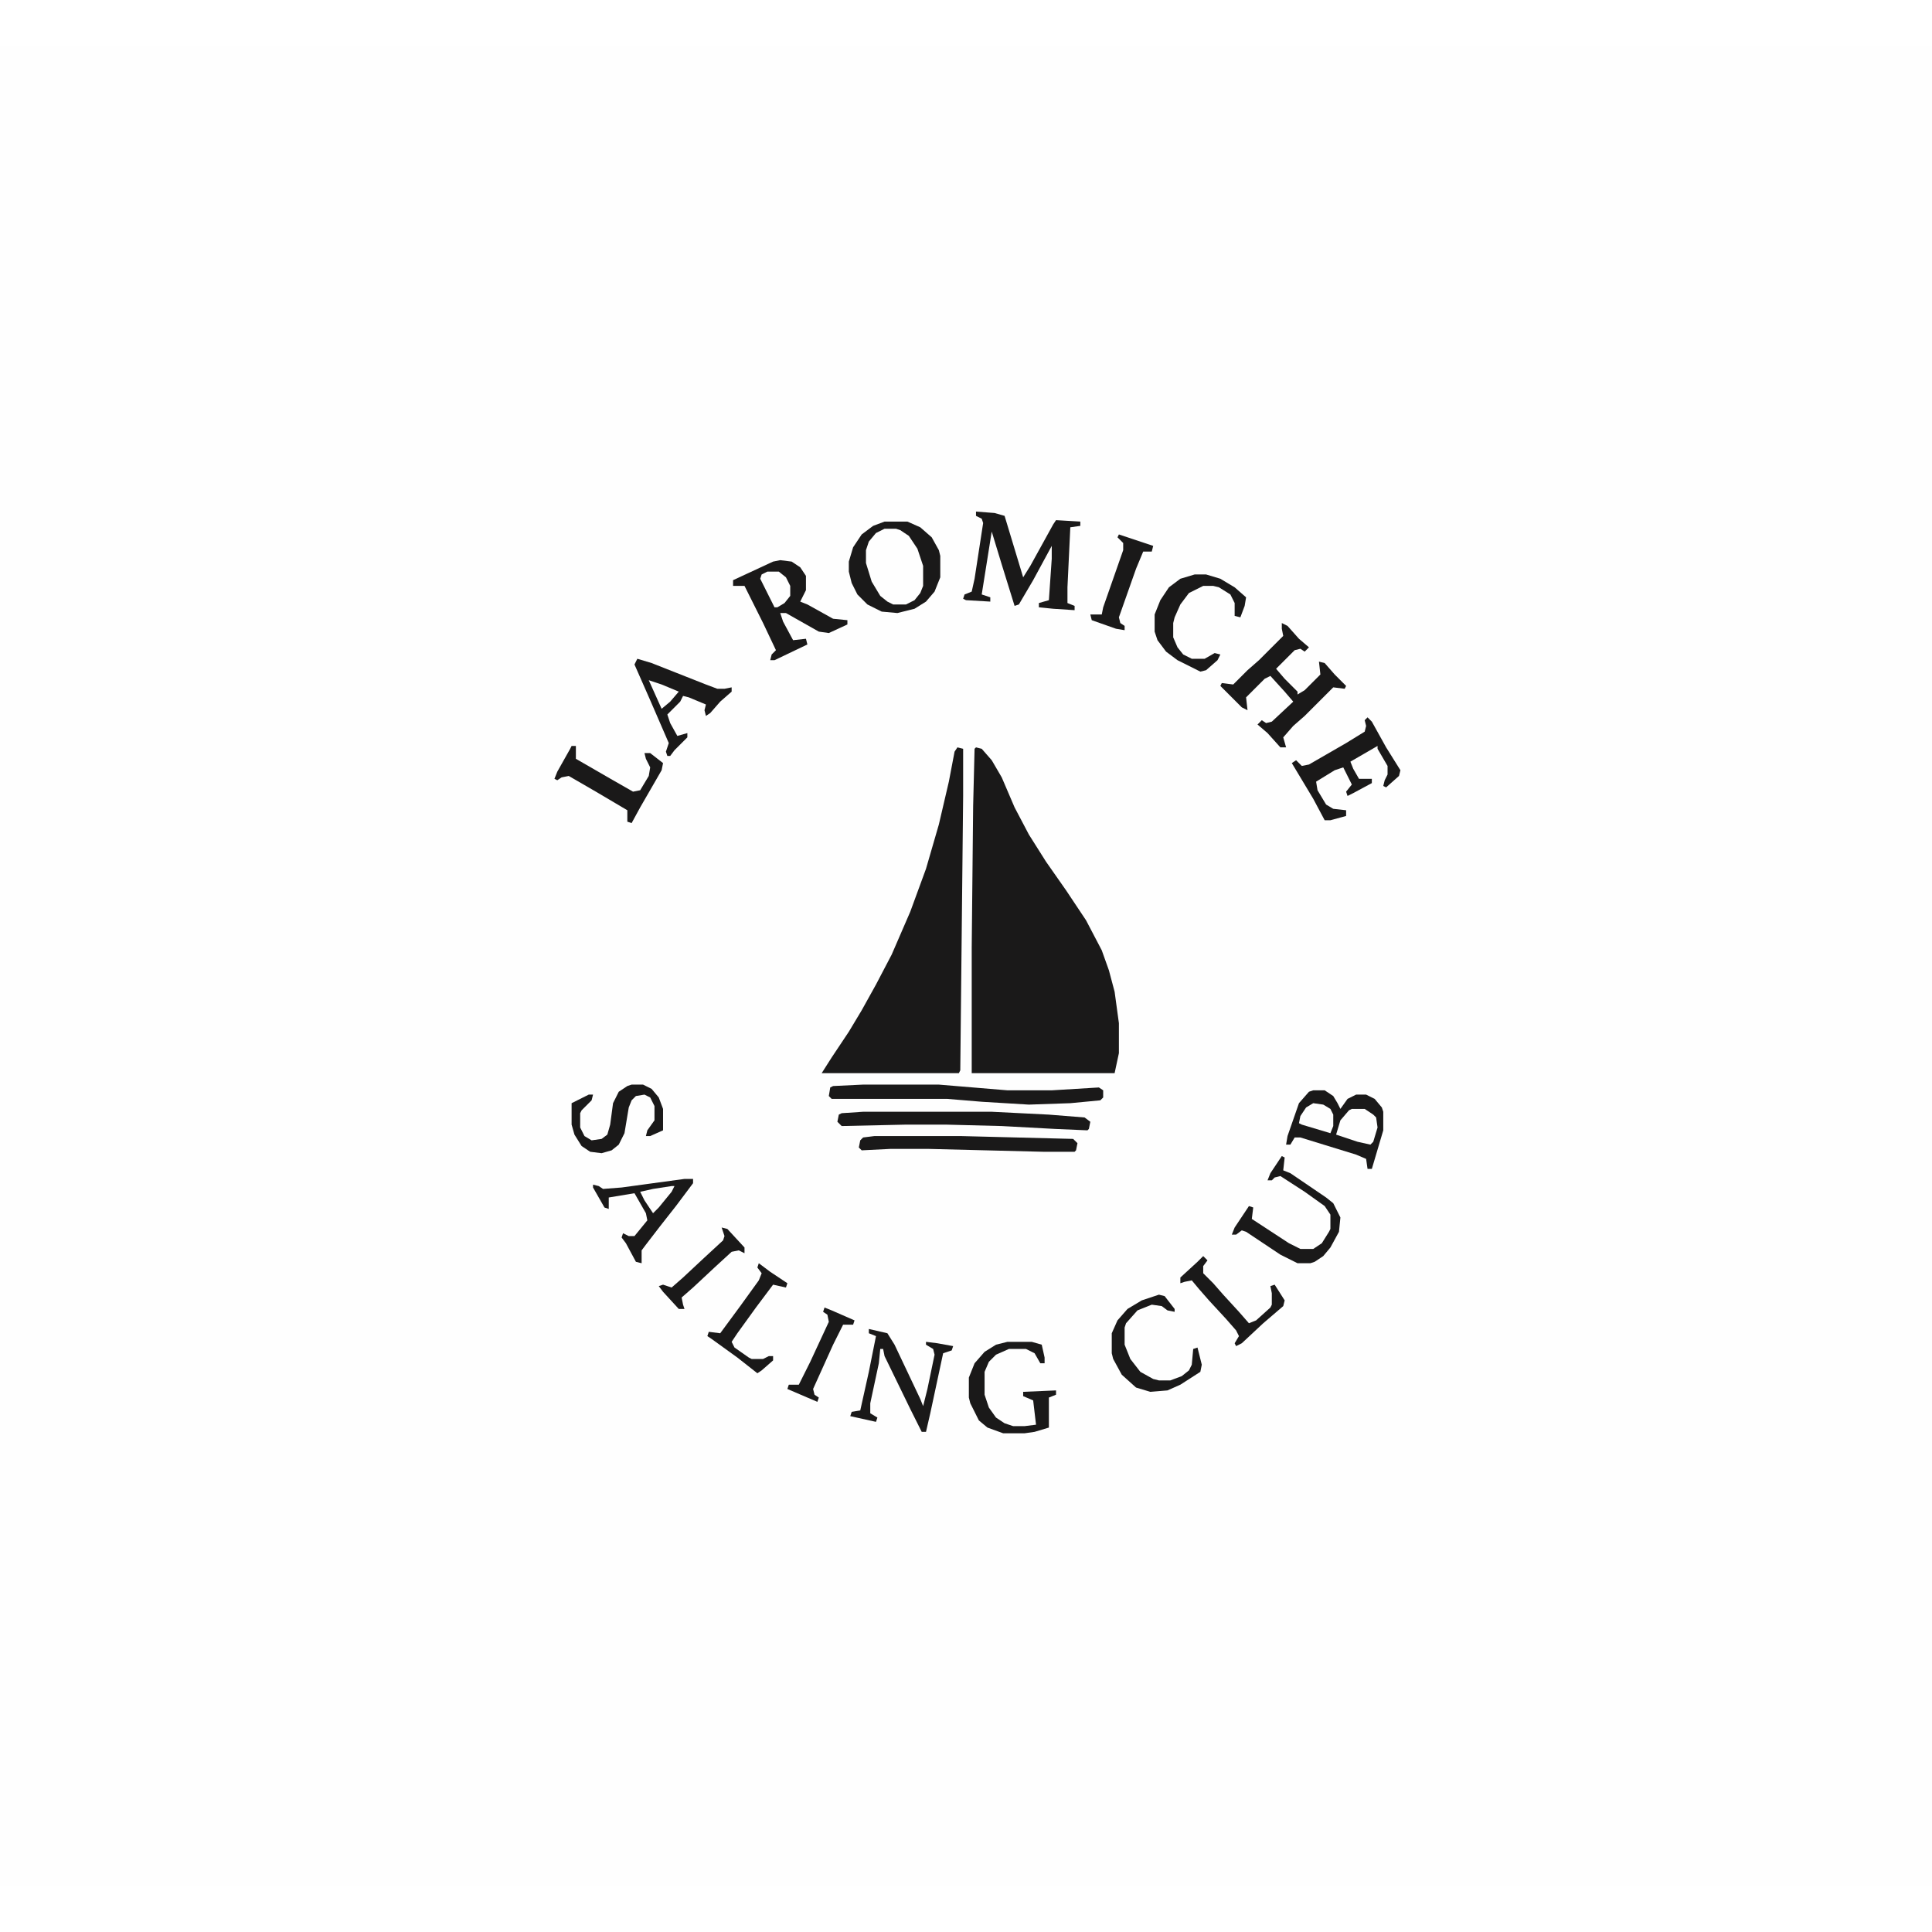 <svg xmlns="http://www.w3.org/2000/svg" height="1280" width="1280" viewBox="0 0 1352 1288" version="1.1">
<path fill="#FEFEFE" d="m0 0h1352v1288h-1352z" transform="translate(0)"></path>
<path fill="#1A1919" d="m0 0 4 1 7 8 7 12 9 21 10 19 12 19 14 20 14 21 11 21 5 14 4 15 3 22v21l-3 14h-100v-88l1-99 1-40z" transform="translate(683,491)"></path>
<path fill="#1A1919" d="m0 0 4 1v33l-2 192-1 2h-96l7-11 12-18 9-15 10-18 11-21 13-30 11-30 9-31 7-30 4-21z" transform="translate(670,491)"></path>
<path fill="#1A1919" d="m0 0h8l6 4 3 5 2 4 5-7 6-3h7l6 3 5 6 1 3v13l-8 27h-3l-1-7-7-3-39-12h-4l-3 5h-3l1-6 8-23 7-8z" transform="translate(919,731)"></path>
<path fill="#1A1919" d="m0 0 8 1 6 4 4 6v10l-4 8 5 2 18 10 10 1v3l-13 6-7-1-23-13h-4l2 6 7 13 9-1 1 4-23 11h-3l1-4 3-3-9-19-13-26h-8v-4l28-13z" transform="translate(546,360)"></path>
<path fill="#1A1919" d="m0 0 13 1 7 2 13 43 5-8 16-29 2-3 17 1v3l-7 1-2 42v11l5 2v3l-15-1-10-1v-3l7-2 2-29v-9l-13 24-10 17-3 1-9-29-7-23-7 44 6 2v3l-17-1-2-1 1-3 5-2 2-9 6-39-1-3-4-2z" transform="translate(683,326)"></path>
<path fill="#1A1919" d="m0 0 4 2 8 9 7 6-3 3-3-2-4 1-13 13 6 7 9 9v2l5-3 11-11-1-9 4 1 7 8 8 8-1 2-8-1-20 20-8 7-7 8 2 7h-4l-9-10-7-6 3-3 3 2 4-1 15-14-6-7-10-11-4 2-13 13 1 9-4-2-15-15 1-2 8 1 10-10 8-7 17-17-1-5z" transform="translate(897,404)"></path>
<path fill="#1A1919" d="m0 0h53l48 4h31l33-2 3 2v5l-2 2-21 2-29 1-33-2-24-2h-81l-2-2 1-6 2-1z" transform="translate(604,727)"></path>
<path fill="#FEFEFE" d="m0 0h8l8 4 6 8 4 10 1 4v14l-4 8-5 4-3 1h-9l-8-5-6-9-4-10-1-5v-9l3-8 7-6z" transform="translate(619,338)"></path>
<path fill="#1A1919" d="m0 0h16l9 4 8 7 5 9 1 4v15l-4 10-6 7-8 5-12 3-11-1-10-5-7-7-4-8-2-8v-7l3-10 6-9 8-6zm0 5-6 3-5 6-2 6v9l4 13 6 10 5 4 4 2h9l6-3 4-5 2-5v-14l-4-12-6-9-6-4-3-1z" transform="translate(619,333)"></path>
<path fill="#1A1919" d="m0 0h90l40 2 25 2 4 3-1 5-1 1-23-1-37-2-39-1h-28l-45 1-3-3 1-5 2-1z" transform="translate(604,746)"></path>
<path fill="#1A1919" d="m0 0 10 3 38 15 8 3h5l5-1v3l-8 7-7 8-3 2-1-4 1-4-12-5-4-1-2 4-9 9 2 6 5 9 7-2v3l-9 9-3 4h-2l-1-3 2-6-13-30-11-25z" transform="translate(446,429)"></path>
<path fill="#1A1919" d="m0 0 3 3 10 18 10 16-1 4-9 8-2-1 1-4 2-4v-6l-7-12v-2l-19 11 2 5 4 7h9v3l-13 7-4 2-1-3 4-5-6-12-6 2-13 8 1 6 6 10 5 3 9 1v4l-11 3h-4l-8-15-15-25 3-2 4 4 5-1 26-15 13-8 1-4-1-4z" transform="translate(957,470)"></path>
<path fill="#1A1919" d="m0 0h60l79 2 3 3-1 5-1 1h-22l-80-2h-27l-20 1-2-2 1-5 2-2z" transform="translate(612,763)"></path>
<path fill="#1A1919" d="m0 0 13 3 5 8 18 38 2 5 3-12 5-24-1-4-5-3v-2l8 1 11 2-1 3-6 2-9 42-3 13h-3l-8-16-18-37-1-5h-2l-1 10-6 28v7l5 3-1 3-18-4 1-3 6-1 6-27 5-25-5-2z" transform="translate(608,898)"></path>
<path fill="#1A1919" d="m0 0h6v3l-12 16-11 14-10 13-3 4v9l-4-1-7-13-3-4 1-3 4 2h4l9-11-1-5-8-14-18 3v8l-3-1-8-14v-2l4 1 3 2 13-1z" transform="translate(479,793)"></path>
<path fill="#1A1919" d="m0 0h8l10 3 10 6 8 7-1 6-3 8-4-1v-9l-3-6-8-5-4-1h-7l-10 5-6 8-4 9-1 4v10l3 7 4 5 6 3h9l7-4 4 1-2 4-8 7-4 1-16-8-8-6-6-8-2-6v-12l4-10 6-9 8-6z" transform="translate(836,370)"></path>
<path fill="#1A1919" d="m0 0h17l7 2 2 9v4h-3l-4-7-6-3h-12l-9 4-5 5-3 7v16l3 9 5 7 6 4 6 2h8l8-1-2-17-7-3v-3l23-1v3l-5 2v21l-10 3-7 1h-15l-11-4-6-5-6-12-1-4v-14l4-10 7-8 8-5z" transform="translate(705,907)"></path>
<path fill="#1A1919" d="m0 0 2 1-1 9 5 2 25 17 5 4 5 10-1 10-6 11-5 6-6 4-3 1h-9l-12-6-24-16-3-1-4 3h-3l2-5 10-15 3 1-1 8 26 17 8 4h9l6-4 5-8 1-2v-10l-4-6-14-10-17-11-4 1-2 2h-3l2-5z" transform="translate(897,777)"></path>
<path fill="#1A1919" d="m0 0h8l6 3 5 6 3 8v15l-9 4h-3l1-4 5-7v-10l-3-6-4-2-6 1-3 3-2 5-3 18-4 8-5 4-7 2-8-1-6-4-5-8-2-7v-15l12-6h3l-1 4-7 7-1 2v10l3 6 5 3 7-1 4-3 2-7 2-15 4-8 6-4z" transform="translate(442,727)"></path>
<path fill="#1A1919" d="m0 0h3v9l26 15 14 8 5-1 6-10 1-6-3-6-1-4h4l9 7-1 5-15 26-6 11-3-1v-8l-22-13-19-11-5 1-3 2-2-1 2-5 9-16z" transform="translate(400,490)"></path>
<path fill="#1A1919" d="m0 0 4 1 7 9v2l-5-1-4-3-7-1-10 4-8 9-1 3v12l4 10 7 9 9 5 4 1h8l8-3 5-4 2-4 1-11 3-1 3 12-1 5-14 9-9 4-12 1-10-3-10-9-6-11-1-4v-14l4-9 7-8 10-6z" transform="translate(811,874)"></path>
<path fill="#1A1919" d="m0 0 24 8-1 4h-6l-5 12-12 34 1 4 3 2v3l-6-1-17-6-1-4h8l1-5 14-40v-5l-4-4z" transform="translate(783,342)"></path>
<path fill="#1A1919" d="m0 0 3 3-3 4v5l7 7 7 8 11 12 7 8 5-2 10-9 1-2v-8l-1-5 3-1 7 11-1 4-14 12-15 14-4 2-1-2 3-5-2-4-7-8-12-13-7-8-5-6-5 1-3 1v-4l12-11z" transform="translate(842,847)"></path>
<path fill="#1A1919" d="m0 0 8 6 12 8-1 3-9-2-12 16-13 18-4 6 2 4 10 7 2 1h8l4-2h3v3l-8 7-3 2-14-11-18-13-3-2 1-3 8 1 14-19 13-18 2-5-3-4z" transform="translate(531,852)"></path>
<path fill="#1A1919" d="m0 0 4 1 12 13v4l-4-2-5 1-12 11-15 14-8 7 1 5 1 3h-4l-11-12-3-4 3-1 6 2 8-7 15-14 13-12 1-3z" transform="translate(505,827)"></path>
<path fill="#1A1919" d="m0 0 5 2 16 7-1 3h-7l-7 14-14 31 1 4 3 2-1 3-21-9 1-3h7l8-16 13-28-1-5-3-2z" transform="translate(577,883)"></path>
<path fill="#FEFEFE" d="m0 0h9l6 4 2 2 1 7-3 10-2 2-9-2-15-5 3-10 6-7z" transform="translate(946,744)"></path>
<path fill="#FEFEFE" d="m0 0 7 1 5 3 2 4v8l-2 5-20-6-2-1 1-5 4-6z" transform="translate(919,740)"></path>
<path fill="#FEFEFE" d="m0 0h8l5 4 3 6v7l-4 5-5 3h-2l-10-20 1-3z" transform="translate(537,368)"></path>
<path fill="#FEFEFE" d="m0 0h2l-2 4-9 11-4 4-6-9-3-6 9-2z" transform="translate(470,798)"></path>
<path fill="#FEFEFE" d="m0 0 9 3 12 5-6 7-6 5z" transform="translate(454,444)"></path>
</svg>
